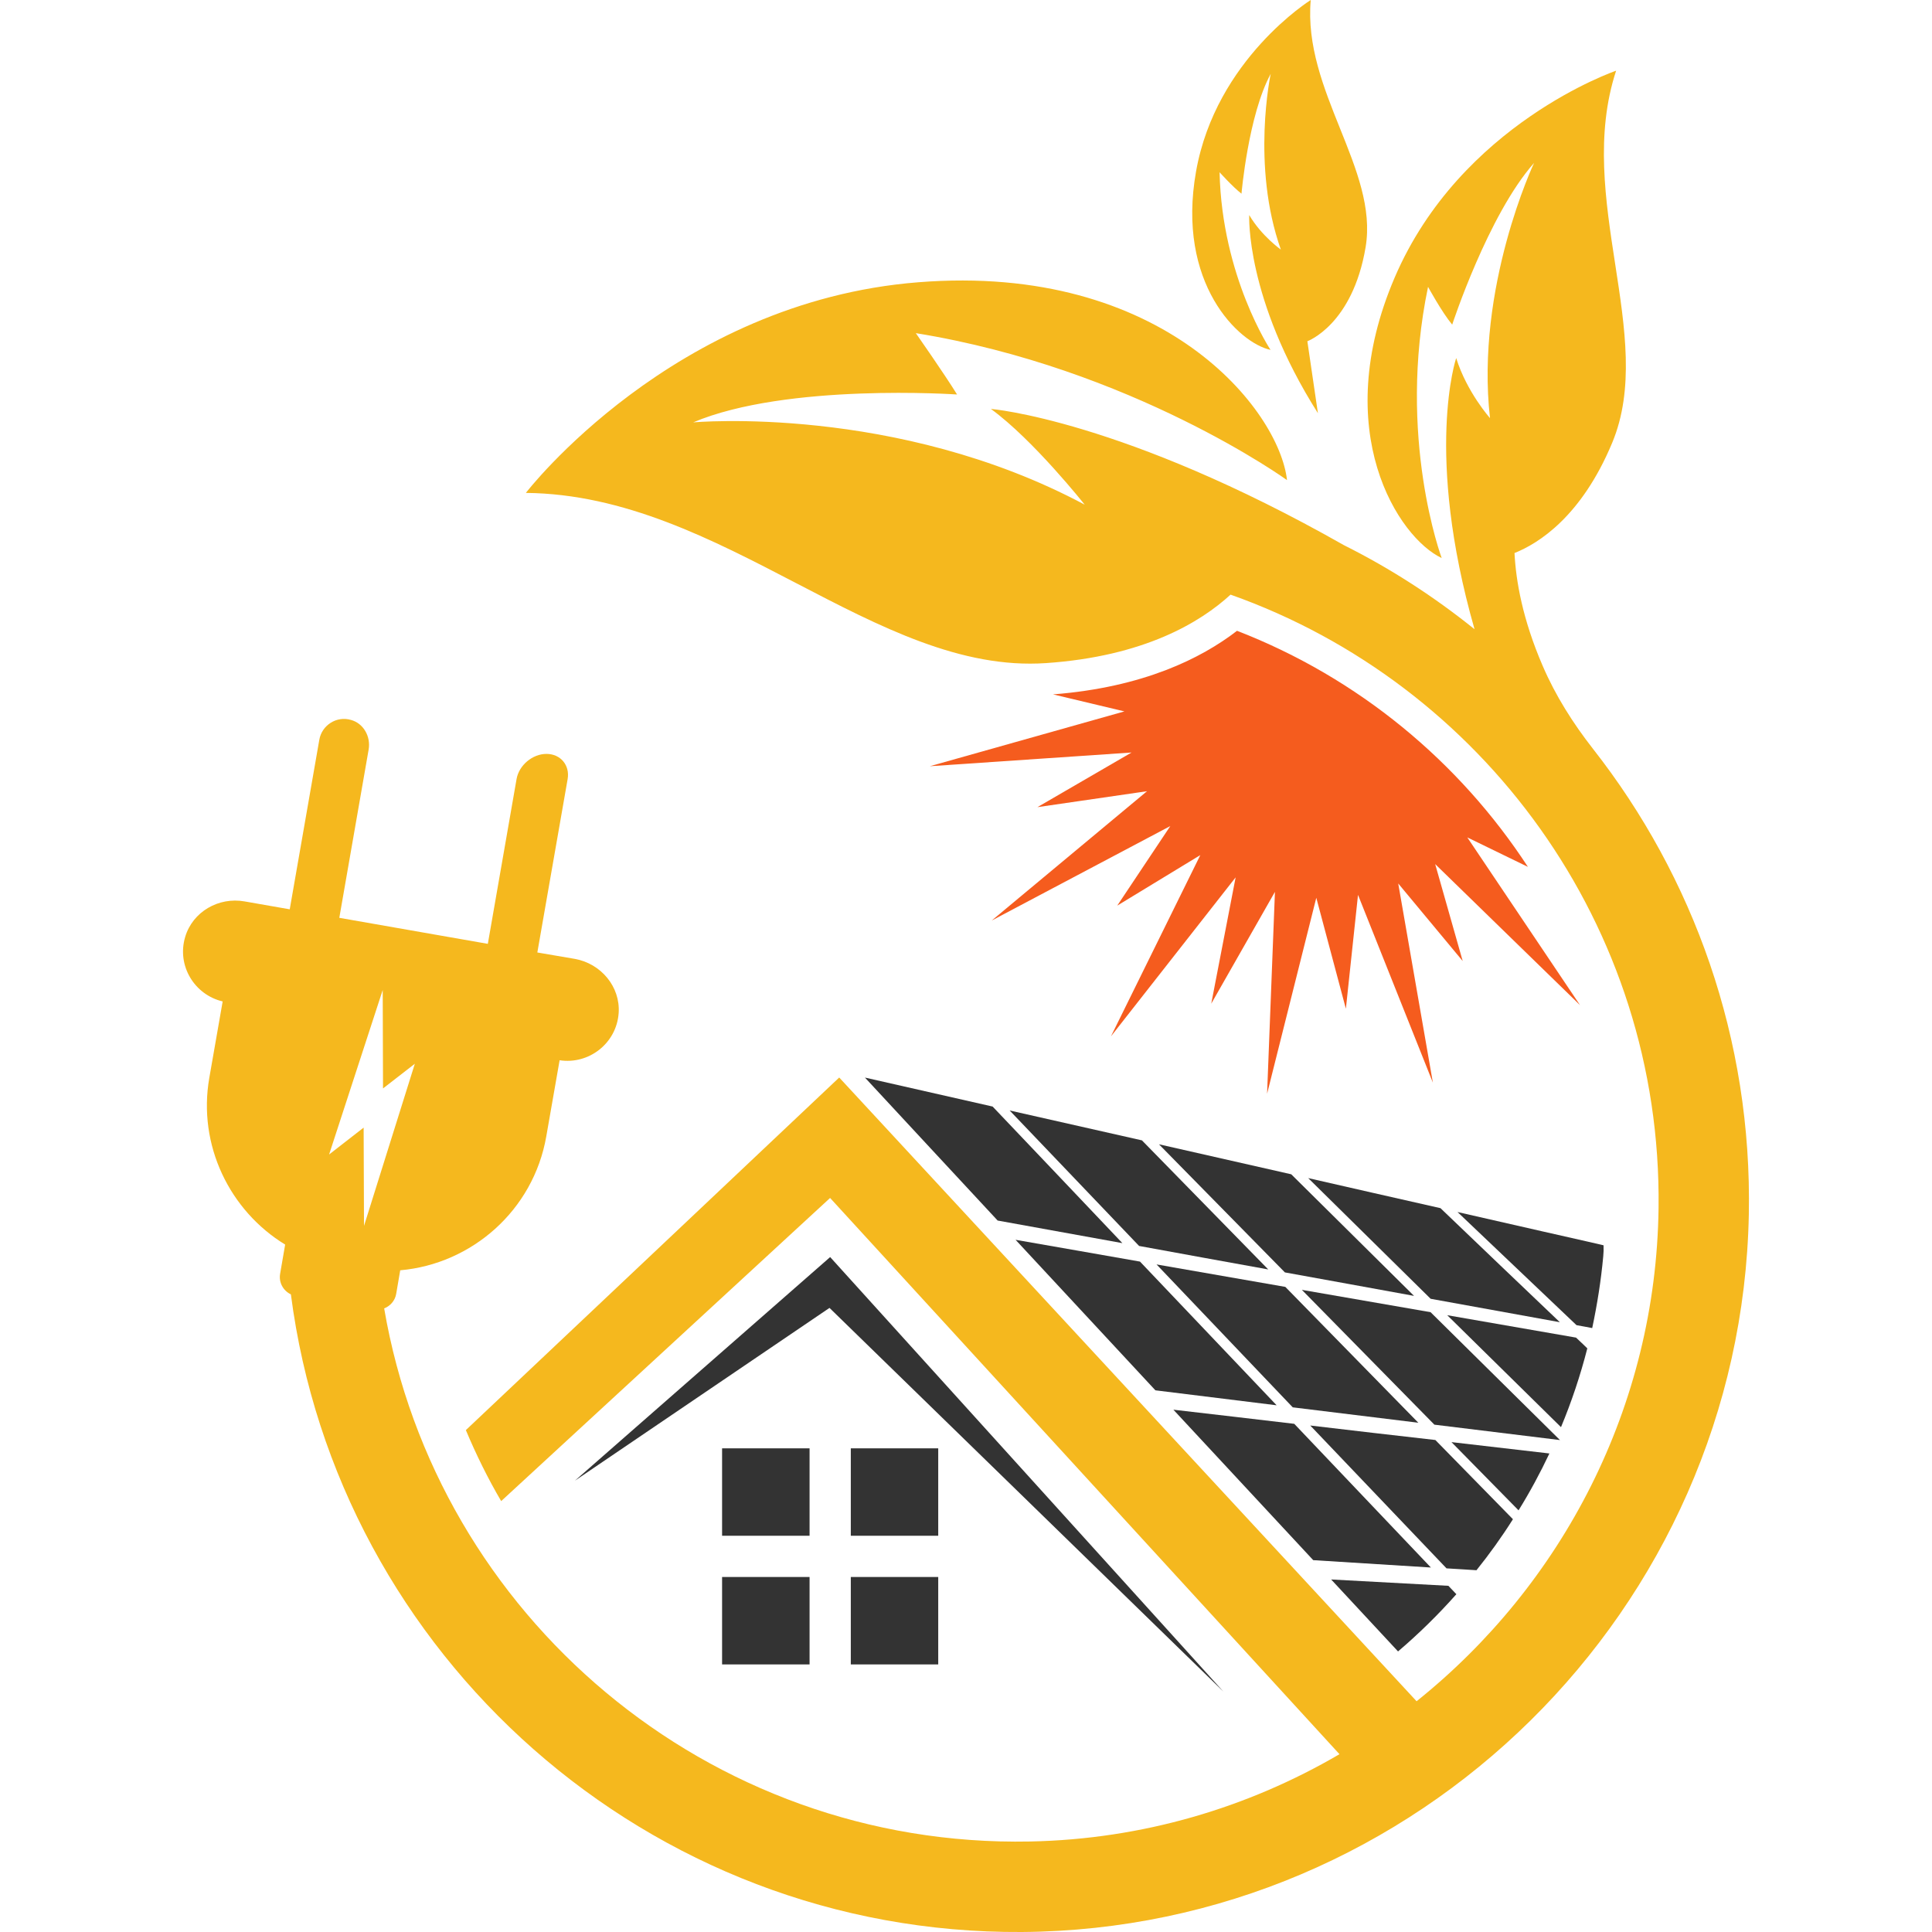 <?xml version="1.0" encoding="utf-8"?>
<!-- Generator: Adobe Illustrator 16.0.0, SVG Export Plug-In . SVG Version: 6.00 Build 0)  -->
<!DOCTYPE svg PUBLIC "-//W3C//DTD SVG 1.1//EN" "http://www.w3.org/Graphics/SVG/1.1/DTD/svg11.dtd">
<svg version="1.1" id="Calque_1" xmlns="http://www.w3.org/2000/svg" xmlns:xlink="http://www.w3.org/1999/xlink" x="0px" y="0px"
	 width="32px" height="32px" viewBox="0 0 32 32" enable-background="new 0 0 32 32" xml:space="preserve">
<g>
	<path fill="#F55C1E" d="M24.227,15.918l-1.068-1.285l0.574,3.299l-1.24-3.11l-0.201,1.886l-0.49-1.838l-0.815,3.246l0.13-3.344
		l-1.055,1.852l0.404-2.092l-2.065,2.633l1.48-3.002l-1.376,0.837l0.879-1.318l-2.958,1.565l2.572-2.142l-1.815,0.264l1.559-0.905
		l-3.341,0.227l3.223-0.908l-1.183-0.282c1.495-0.116,2.458-0.598,3.048-1.053c2.016,0.781,3.683,2.172,4.818,3.91l-1.004-0.488
		l1.867,2.778l-2.399-2.336L24.227,15.918z"/>
	<g>
		<path fill="#333333" d="M23.971,21.784c0.767,0.753,1.188,1.17,1.884,1.854c0.175-0.42,0.321-0.856,0.436-1.305
			c-0.06-0.058-0.121-0.117-0.187-0.178C25.25,22.006,24.824,21.933,23.971,21.784z"/>
		<path fill="#333333" d="M21.412,23.31c0.832,0.102,1.248,0.153,2.08,0.255c-0.881-0.9-1.322-1.35-2.203-2.25
			c-0.854-0.149-1.28-0.223-2.133-0.372C20.059,21.889,20.51,22.363,21.412,23.31z"/>
		<path fill="#333333" d="M25.836,21.9c-0.791-0.754-1.186-1.131-1.977-1.889c-0.877-0.198-1.314-0.298-2.191-0.498
			c0.811,0.801,1.217,1.2,2.028,1.999C24.553,21.667,24.98,21.746,25.836,21.9z"/>
		<path fill="#333333" d="M21.006,21.026c-0.837-0.855-1.255-1.281-2.092-2.138c-0.877-0.198-1.315-0.298-2.191-0.495
			c0.857,0.896,1.286,1.347,2.144,2.244C19.723,20.793,20.149,20.872,21.006,21.026z"/>
		<path fill="#333333" d="M21.563,21.364c0.878,0.892,1.317,1.339,2.195,2.233c0.832,0.102,1.248,0.153,2.08,0.255
			c-0.857-0.847-1.285-1.269-2.143-2.118C22.843,21.587,22.416,21.512,21.563,21.364z"/>
		<path fill="#333333" d="M22.048,26.161c0.444,0.478,0.776,0.836,1.108,1.192c0.343-0.293,0.666-0.609,0.966-0.948
			c-0.042-0.045-0.086-0.091-0.132-0.139C23.213,26.225,22.825,26.202,22.048,26.161z"/>
		<path fill="#333333" d="M25.152,25.016c0.188-0.303,0.357-0.617,0.511-0.942c-0.56-0.064-0.957-0.11-1.622-0.188
			C24.486,24.338,24.818,24.677,25.152,25.016z"/>
		<path fill="#333333" d="M23.421,21.464c-0.813-0.806-1.221-1.209-2.034-2.014c-0.877-0.198-1.315-0.298-2.191-0.497
			c0.834,0.85,1.251,1.273,2.086,2.122C22.138,21.229,22.565,21.309,23.421,21.464z"/>
		<path fill="#333333" d="M21.437,23.583c-0.801-0.094-1.201-0.142-2.002-0.234c0.927,0.997,1.39,1.496,2.316,2.492
			c0.779,0.048,1.169,0.072,1.949,0.122C22.795,25.01,22.342,24.534,21.437,23.583z"/>
		<path fill="#333333" d="M18.882,20.896c-0.824-0.146-1.236-0.216-2.061-0.361c0.927,0.998,1.39,1.496,2.316,2.493
			c0.804,0.099,1.204,0.149,2.008,0.248C20.24,22.323,19.787,21.848,18.882,20.896z"/>
		<path fill="#333333" d="M21.702,23.611c0.903,0.948,1.354,1.421,2.257,2.366c0.182,0.01,0.346,0.022,0.496,0.031
			c0.216-0.269,0.418-0.55,0.604-0.845c-0.396-0.403-0.764-0.779-1.285-1.312C22.946,23.756,22.532,23.71,21.702,23.611z"/>
		<path fill="#333333" d="M26.56,20.626l-0.268-0.062c0,0-1.288-0.291-2.151-0.489c0.789,0.75,1.183,1.125,1.971,1.874
			c0.091,0.017,0.178,0.031,0.26,0.048c0.083-0.392,0.146-0.787,0.183-1.191C26.561,20.725,26.562,20.717,26.56,20.626z"/>
		<path fill="#333333" d="M16.441,18.328c-0.847-0.192-1.27-0.289-2.115-0.48c0.879,0.946,1.318,1.422,2.198,2.368
			c0.826,0.149,1.24,0.224,2.066,0.374C17.731,19.686,17.301,19.231,16.441,18.328z"/>
	</g>
	<g>
		<rect x="14.092" y="23.989" fill="#333333" width="1.448" height="1.448"/>
		<rect x="11.96" y="23.989" fill="#333333" width="1.449" height="1.448"/>
		<rect x="11.96" y="26.12" fill="#333333" width="1.449" height="1.448"/>
		<rect x="14.092" y="26.12" fill="#333333" width="1.448" height="1.448"/>
	</g>
	<polygon fill="#333333" points="9.522,24.525 13.75,20.821 20.263,28.018 13.739,21.663 	"/>
	<g>
		<path fill="#F5B81E" d="M21.044,5.795c0,0-0.805-1.21-0.844-2.942c0,0,0.218,0.243,0.363,0.355c0,0,0.112-1.3,0.484-1.985
			c0,0-0.327,1.518,0.168,2.911c0,0-0.32-0.225-0.524-0.572c0,0-0.068,1.377,1.138,3.282l-0.175-1.192c0,0,0.749-0.271,0.965-1.559
			C22.834,2.805,21.577,1.505,21.71,0c0,0-1.568,0.977-1.899,2.836C19.479,4.693,20.52,5.684,21.044,5.795z"/>
		<path fill="#F5B81E" d="M26.384,12.402c-0.332-0.425-0.621-0.881-0.833-1.375c-0.335-0.775-0.443-1.411-0.466-1.867
			c0.392-0.156,1.107-0.599,1.618-1.826c0.739-1.774-0.627-4.054,0.065-6.163c0,0-2.573,0.876-3.667,3.424
			c-1.094,2.551,0.063,4.313,0.778,4.648c0,0-0.747-2-0.226-4.492c0,0,0.229,0.421,0.4,0.626c0,0,0.595-1.82,1.356-2.678
			c0,0-0.975,2.06-0.73,4.226c0,0-0.384-0.43-0.56-0.995c0,0-0.531,1.571,0.304,4.492c-0.667-0.537-1.391-1.006-2.163-1.392
			c-3.67-2.082-5.848-2.257-5.848-2.257c0.704,0.512,1.554,1.586,1.554,1.586c-3.122-1.668-6.485-1.363-6.485-1.363
			c1.553-0.657,4.371-0.462,4.371-0.462c-0.208-0.337-0.683-1.016-0.683-1.016c3.582,0.581,6.148,2.434,6.148,2.434
			c-0.128-1.153-2.038-3.6-6.105-3.277c-4.068,0.319-6.502,3.489-6.502,3.489c3.267,0.032,5.796,3.012,8.615,2.819
			c1.624-0.111,2.557-0.675,3.057-1.134c4.166,1.476,7.146,5.478,7.089,10.156c-0.04,3.297-1.6,6.245-4.008,8.173l-9.563-10.331
			l-1.188,1.122l-1.355,1.28l-3.641,3.438c0.171,0.407,0.365,0.801,0.585,1.176l5.448-5.021l8.437,9.213
			c-1.513,0.885-3.262,1.409-5.125,1.446c-5.346,0.107-9.829-3.752-10.698-8.83c0.102-0.039,0.18-0.129,0.199-0.24l0.067-0.391
			c1.185-0.104,2.205-0.992,2.419-2.217l0.221-1.262c0.483,0.074,0.942-0.278,0.978-0.781c0.03-0.438-0.294-0.821-0.727-0.898
			L8.9,15.776l0.502-2.873c0.039-0.229-0.118-0.416-0.351-0.416l0,0c-0.232,0-0.455,0.188-0.495,0.416L8.08,15.633l-2.46-0.431
			l0.486-2.788c0.037-0.214-0.085-0.434-0.294-0.49c-0.239-0.069-0.481,0.088-0.523,0.328l-0.49,2.809L4.05,14.93
			c-0.427-0.076-0.859,0.17-0.983,0.589c-0.142,0.477,0.155,0.958,0.621,1.068l-0.221,1.264c-0.196,1.119,0.34,2.204,1.256,2.763
			L4.64,21.096c-0.026,0.146,0.051,0.282,0.178,0.343C5.592,27.414,10.731,32.039,16.924,32c6.545-0.044,11.913-5.339,12.042-11.882
			C29.023,17.207,28.047,14.522,26.384,12.402z M6.023,18.677l-0.572,0.445l0.888-2.725l0.005,1.631l0.527-0.409l-0.842,2.686
			L6.023,18.677z"/>
	</g>
</g>
</svg>
